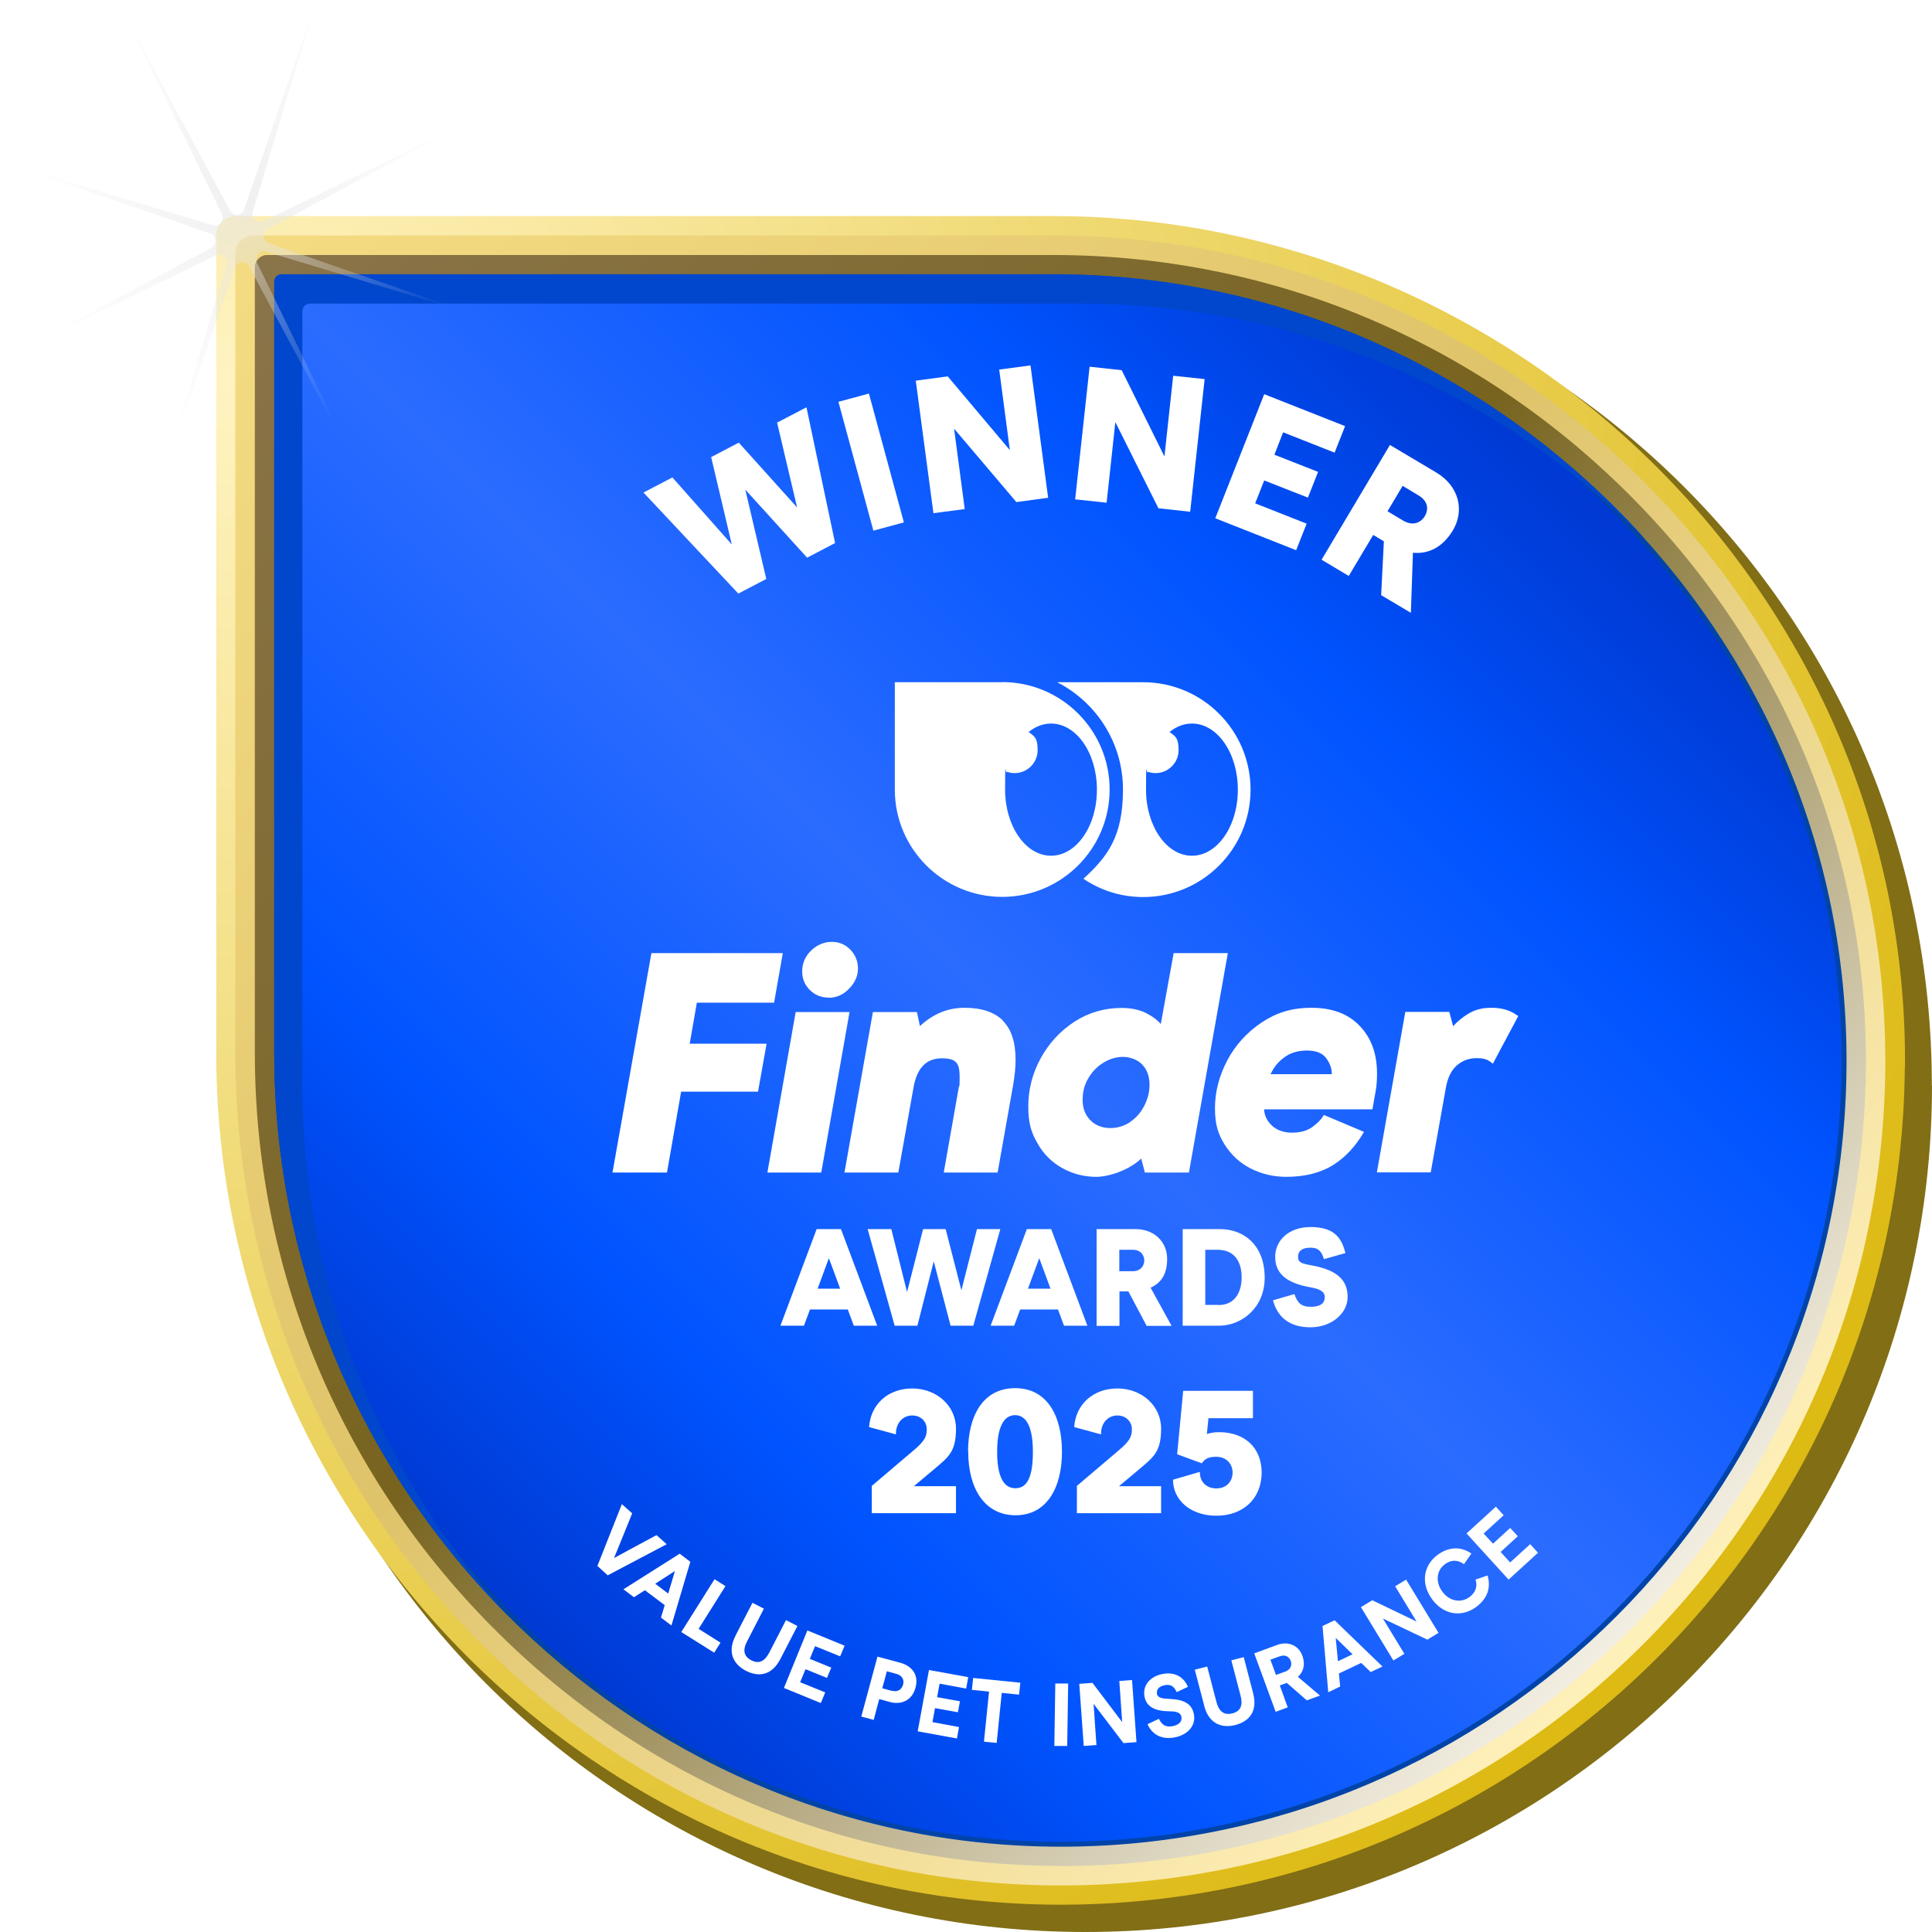 <svg width="1216" height="1216" viewBox="0 0 1216 1216" fill="none" xmlns="http://www.w3.org/2000/svg">
<path d="M1216 683.1C1216 977.4 977.4 1216 683.1 1216C388.8 1216 150.1 977.4 150.1 683.1V162.2C150.1 155.4 155.4 150.2 162.1 150.2H683C977.3 150.2 1215.9 388.8 1215.9 683.1H1216Z" fill="#816E15"/>
<path d="M1198.9 671.5C1196.7 961.8 961.8 1196.7 671.6 1198.8C377.1 1201 136.1 957.2 136.1 662.6V148.2C136.1 141.5 141.6 136 148.3 136H662.8C957.3 136 1201.2 377 1199 671.5H1198.9Z" fill="url(#paint0_radial_2_129)"/>
<path d="M667.5 1186.7C529.4 1186.7 399.1 1131.8 300.6 1032.2C202.3 932.8 148.1 801.6 148.1 662.8V159.4C148.1 153.2 153.1 148.2 159.3 148.2H662.6C803.3 148.2 935.7 203.6 1035.6 304.2C1134 403.3 1187.6 533.7 1186.6 671.4C1185.6 808.6 1131.6 937.5 1034.5 1034.6C937.5 1131.6 808.5 1185.6 671.3 1186.7H667.4H667.5Z" fill="url(#paint1_linear_2_129)"/>
<path d="M667.5 1174.4C532.7 1174.4 405.5 1120.8 309.3 1023.5C213.3 926.4 160.4 798.2 160.4 662.7V168.3C160.4 164 163.9 160.5 168.2 160.5H662.7C800.1 160.5 929.5 214.6 1027 312.9C1123.1 409.7 1175.4 537 1174.4 671.4C1173.4 805.3 1120.7 931.3 1025.9 1026C931.2 1120.7 805.2 1173.5 671.3 1174.5H667.5V1174.4Z" fill="url(#paint2_linear_2_129)"/>
<path d="M667.5 1160.7C601.2 1160.7 536.7 1147.4 475.8 1121.2C417.1 1095.9 364.4 1059.8 318.9 1013.9C273.5 968 237.9 914.8 213 855.6C187.2 794.4 174.1 729.6 174.1 663V177.3C174.1 175.6 175.5 174.1 177.3 174.1H663C730.4 174.1 795.9 187.5 857.8 213.9C917.6 239.4 971.3 275.9 1017.3 322.2C1062.7 367.9 1098.2 420.8 1122.8 479.5C1148.4 540.4 1161.1 604.9 1160.7 671.1C1160.2 737 1146.9 800.9 1121.3 861C1096.5 919.1 1061.2 971.3 1016.3 1016.2C971.4 1061.1 919.2 1096.4 861.1 1121.2C801 1146.9 737.1 1160.1 671.2 1160.6C670 1160.6 668.7 1160.6 667.5 1160.6V1160.7Z" fill="url(#paint3_linear_2_129)"/>
<path d="M663 175.7C730.2 175.7 795.5 189.1 857.2 215.4C886.8 228.1 915.4 243.7 942.2 261.9C968.7 279.9 993.6 300.6 1016.2 323.4C1061.4 369 1096.8 421.7 1121.4 480.2C1146.9 540.9 1159.6 605.2 1159.1 671.2C1158.6 736.9 1145.4 800.6 1119.8 860.5C1095.1 918.4 1059.8 970.4 1015.1 1015.2C970.4 1060 918.3 1095.1 860.4 1119.9C800.5 1145.5 736.8 1158.7 671.1 1159.2C669.9 1159.2 668.6 1159.2 667.4 1159.2C601.3 1159.2 537 1146 476.3 1119.8C417.8 1094.6 365.2 1058.6 319.9 1012.8C274.7 967.1 239.2 914 214.3 855C188.6 793.9 175.5 729.3 175.5 663V177.3C175.5 176.4 176.2 175.7 177.1 175.7H662.8M663 172.7H177.3C174.7 172.7 172.6 174.8 172.6 177.4V663.1C172.6 936.1 394.9 1162.3 667.5 1162.3C940.1 1162.3 670 1162.3 671.2 1162.3C941.5 1160.3 1160.2 941.6 1162.2 671.3C1164.3 397.1 937.2 172.7 663 172.7Z" fill="#0044A9"/>
<path d="M190.3 681.5V195.8C190.3 193.2 192.4 191.1 195 191.1H680.7C817.9 191.1 943.3 247.3 1034.1 337.8C942.3 236.5 809.4 172.6 663.1 172.6H177.3C174.7 172.6 172.6 174.7 172.6 177.3V663C172.6 800.6 229.1 926.3 320 1017.2C239.4 928.1 190.2 810 190.2 681.5H190.3Z" fill="#0047CD"/>
<g filter="url(#filter0_d_2_129)">
<path d="M530.5 821.1H506.7L502.9 831.3H488.1L510.9 770.5H526.2L549 831.3H534.3L530.5 821.1ZM525.7 808L518.6 788.8L511.5 808H525.7Z" fill="white"/>
<path d="M626.5 770.5L609.5 831.3H595.2L584.6 790.8L574.3 831.3H560L543 770.5H557.9L567.8 810.1L577.9 770.5H592.1L602 809L611.8 770.5H626.7H626.5Z" fill="white"/>
<path d="M662.8 821.1H639L635.2 831.3H620.4L643.2 770.5H658.5L681.3 831.3H666.6L662.8 821.1ZM658.1 808L651 788.8L643.9 808H658.1Z" fill="white"/>
<path d="M687 770.5H711.5C723.7 770.5 731.5 778.8 731.5 789.2C731.5 799.6 727.2 804.5 721.1 807.4L734.3 831.4H718.6L707.1 809.7H701.5V831.4H687.1V770.6L687 770.5ZM709.7 797C715.3 797 717.1 793.1 717.1 790.3C717.1 787.5 715.4 783.5 709.8 783.5H701.4V797H709.7Z" fill="white"/>
<path d="M741.2 770.5H764.6C780.8 770.5 792.9 781.6 792.9 801C792.9 820.4 778 831.3 764.2 831.3H741.3V770.5H741.2ZM763.8 818.3C774.7 818.3 778.4 809.4 778.4 800.9C778.4 792.4 775 783.5 763.1 783.5H755.5V818.2H763.8V818.3Z" fill="white"/>
<path d="M798.1 815.3L811.6 811.4C813.4 816.6 815.6 819.4 821.8 819.4C828 819.4 830.7 817.2 830.7 813.3C830.7 809.4 826.7 808 821.5 807.1C806.3 804.4 799.5 798.2 799.5 788C799.5 777.8 807.8 769.2 821.8 769.2C835.8 769.2 841.2 775.2 843.7 785.6L830.2 789.4C828.6 784.3 826.6 782.2 821.8 782.2C817 782.2 813.9 783.8 813.9 788C813.9 792.2 817.4 792.3 823.9 793.6C838.6 796.6 845.1 802.7 845.1 813.2C845.1 823.7 834.8 832.3 821.7 832.3C808.6 832.3 800.9 826 798.1 815.2V815.3Z" fill="white"/>
</g>
<g filter="url(#filter1_d_2_129)">
<path d="M406.9 596.8L382.4 734.9H416.7L425.6 684H474L479.4 653.8H431L435.5 628H484.1L489.6 596.8H406.7H406.9Z" fill="white"/>
<path d="M518.4 624.9C523.3 624.9 527.7 623 531.4 619.1C535.1 615.3 536.9 611.1 536.9 606.5C536.9 601.9 535.3 598 532.2 594.7C529 591.4 525.1 589.7 520.4 589.7C515.7 589.7 511.1 591.6 507.4 595.2C503.6 598.9 501.8 603.3 501.8 608.2C501.8 613.1 503.4 616.7 506.5 619.9C509.7 623.1 513.7 624.8 518.5 624.8L518.4 624.9Z" fill="white"/>
<path d="M497.7 633.9L479.9 734.9H513.8L531.6 633.9H497.7Z" fill="white"/>
<path d="M628.2 639.3C622.9 634 614.8 631.2 604.1 631.2C593.4 631.2 584.3 635 575.9 642.7L574 633.9H546.3L528.4 734.9H562.3L571.8 681.8C573.9 669.2 579.8 663 589.7 663C599.6 663 600.9 666.9 600.9 675C600.9 683.1 600.7 679.1 600.3 681.6L590.9 734.9H624.8L634.5 680.2C635.6 674 636.1 668.5 636.1 663.9C636.1 652.9 633.4 644.6 628 639.3H628.2Z" fill="white"/>
<path d="M735.6 596.8L727.5 641.4C725.6 639.2 722.9 637 719.3 635.1C714.7 632.5 709.1 631.3 702.8 631.3C692 631.3 682 634.2 673.1 640C664.2 645.8 657.1 653.5 651.9 663C646.7 672.5 644.1 682.7 644.1 693.3C644.1 703.9 646 709.8 649.9 716.5C653.7 723.3 659 728.5 665.5 732.1C672 735.7 679.1 737.6 686.8 737.6C694.5 737.6 707.1 733.7 715.2 726.1L717.5 734.9H745.2L769.7 596.8H735.8H735.6ZM708.4 703C704.6 705.6 700.3 706.9 695.6 706.9C690.9 706.9 686.4 705.3 683.2 702C680 698.8 678.3 694.5 678.3 689.2C678.3 683.9 679.5 679.6 681.9 675.5C684.3 671.4 687.6 668 691.5 665.7C695.4 663.3 699.5 662.1 703.7 662.1C707.9 662.1 712.6 663.7 715.7 666.8C718.8 670 720.4 674.3 720.4 679.5C720.4 684.7 719.3 688.4 717.2 692.7C715.1 696.9 712.1 700.4 708.3 703H708.4Z" fill="white"/>
<path d="M830.1 698.7L829.7 699.4C828.2 701.8 825.8 704.2 822.5 706.5C819.3 708.7 815.1 709.8 810.1 709.8C805.1 709.8 800.5 708.3 797.4 705.3C794.3 702.3 792.7 699 792.5 695.1H860.7L862.6 684.4C863.3 681 863.6 677 863.6 672.5C863.6 660.2 860 650.2 852.7 642.6C845.5 635 835.3 631.2 822.5 631.2C809.7 631.2 800.2 634.3 790.9 640.5C781.7 646.7 774.4 654.7 769.3 664.4C764.2 674.1 761.6 684.2 761.6 694.4C761.6 704.6 763.6 710.8 767.7 717.3C771.8 723.8 777.2 728.8 784 732.3C790.8 735.8 798.4 737.6 806.5 737.6C818.3 737.6 828.4 735 836.4 729.9C844 725 850.3 718.1 855.4 709.3L830 698.6L830.1 698.7ZM804.7 662.8C808.6 659.7 813.6 658.1 819.4 658.1C825.2 658.1 829.2 659.7 831.5 662.8C833.9 666 835.1 669.2 835.1 672.5V673H796.6C798.4 669 801.1 665.5 804.7 662.8Z" fill="white"/>
<path d="M951.7 635.9C947.5 632.8 942.1 631.2 935.7 631.2C929.3 631.2 925.1 632.5 920.8 635.1C917.2 637.3 914.1 639.9 911.5 642.8L909.1 633.8H881.4L863.5 734.8H897.4L906.9 681.7C908 675.3 910.3 670.6 913.8 667.5C917.2 664.5 921.4 662.9 926.2 662.9C931 662.9 933.2 663.8 935.5 665.6L936.5 666.4L952.5 636.4L951.8 635.9H951.7Z" fill="white"/>
</g>
<path d="M630.8 429.4H563.2V497C563.2 534.2 593.5 564.5 630.8 564.5C668.1 564.5 698.4 534.2 698.4 496.9C698.4 459.6 668.1 429.3 630.8 429.3V429.4ZM661.5 538.6C645.5 538.6 632.6 519.9 632.6 497C632.6 474.1 633 489.3 633.7 485.7C635.3 486.3 636.9 486.6 638.6 486.6C646.6 486.6 653.1 480.1 653.1 472.1C653.1 464.1 650.8 463.3 647.4 460.7C651.6 457.4 656.3 455.4 661.5 455.4C677.5 455.4 690.4 474 690.4 497C690.4 520 677.5 538.6 661.5 538.6Z" fill="white"/>
<path d="M719.5 429.4H665.4C690 442 706.8 467.5 706.8 497C706.8 526.5 697.1 539.2 681.9 553.1C693 560.6 705.9 564.6 719.5 564.6C756.8 564.6 787.1 534.3 787.1 497C787.1 459.7 756.8 429.4 719.5 429.4ZM750.2 538.6C734.2 538.6 721.3 519.9 721.3 497C721.3 474.1 721.7 489.3 722.4 485.7C724 486.3 725.6 486.6 727.3 486.6C735.3 486.6 741.8 480.1 741.8 472.1C741.8 464.1 739.5 463.3 736.1 460.7C740.3 457.4 745 455.4 750.2 455.4C766.2 455.4 779.1 474 779.1 497C779.1 520 766.2 538.6 750.2 538.6Z" fill="white"/>
<g filter="url(#filter2_d_2_129)">
<path d="M545.5 932.2L572 909.7C579.1 903.7 580.2 900.9 580.2 896.4C580.2 891.9 576.8 887.8 571 887.8C565.2 887.8 560.6 892.6 560.8 899.7L543.9 895.1C544.9 880.6 556 870.8 571.1 870.8C586.2 870.8 598.6 881.5 598.6 896.1C598.6 910.7 593.8 914 585.1 921.4L572.1 932.3H598.6V949.3H545.6V932.3L545.5 932.2Z" fill="white"/>
<path d="M606.2 910.6C606.2 887.7 615.8 870.6 635.8 870.6C655.8 870.6 665.3 887.8 665.3 910.6C665.3 933.4 655.7 950.6 636.1 950.6C616.5 950.6 606.3 933.6 606.3 910.6H606.2ZM647 910.6C647 896.3 643.5 887.6 635.8 887.6C628.1 887.6 624.5 896.3 624.5 910.6C624.5 924.9 627.9 933.6 636 933.6C644.1 933.6 647 925.1 647 910.6Z" fill="white"/>
<path d="M674.6 932.2L701.1 909.7C708.2 903.7 709.3 900.9 709.3 896.4C709.3 891.9 705.9 887.8 700.1 887.8C694.3 887.8 689.7 892.6 689.9 899.7L673 895.1C674 880.6 685.1 870.8 700.2 870.8C715.3 870.8 727.7 881.5 727.7 896.1C727.7 910.7 722.9 914 714.2 921.4L701.2 932.3H727.7V949.3H674.7V932.3L674.6 932.2Z" fill="white"/>
<path d="M735.3 928.2L752.1 923.3C752 930 756.6 933.7 762.5 933.7C768.4 933.7 772.6 929.9 772.7 923.7C772.6 917.5 768 913.8 762.5 913.8C757 913.8 755.2 915.3 753.3 917.9L737.8 912.2L741.6 872.3H785.5V889.5H757.5L756.5 899.5C757.8 899 760.8 898.3 764.2 898.3C779.7 898.3 790.9 907.5 791 923.7C790.9 940.6 778.9 950.9 762.5 950.9C746.1 950.9 735.2 940.9 735.2 928.4L735.3 928.2Z" fill="white"/>
</g>
<path d="M419.5 972L382.5 991.5L376 985.6L391.4 946.7L397.9 952.5L386.5 980.6L413.2 966.2L419.7 972H419.5Z" fill="white"/>
<path d="M418.4 1010.3L405.9 1000.9L399 1005.3L392.4 1000.3L427.8 977.9L434.5 983L422.6 1023.1L416 1018.1L418.4 1010.2V1010.3ZM420.6 1002.9L424.8 988.8L412.4 996.8L420.6 1003V1002.9Z" fill="white"/>
<path d="M449.8 994L456.6 998.3L439.7 1025.2L453.5 1033.9L449.5 1040.2L428.8 1027.2L449.7 994H449.8Z" fill="white"/>
<path d="M462.9 1029.5L473.6 1008.8L480.8 1012.5L470.3 1032.9C467.3 1038.6 468.1 1042.5 472.9 1045C477.8 1047.5 481.4 1045.5 484.2 1040.1L494.7 1019.7L501.9 1023.4L491.2 1044.1C485.6 1055 477.1 1055.5 469.5 1051.6C462.1 1047.8 457.3 1040.3 463 1029.4L462.9 1029.5Z" fill="white"/>
<path d="M508.4 1026.3L531.6 1035.8L528.8 1042.5L513 1036.1L509.7 1044.1L523.2 1049.6L520.5 1056.1L507 1050.6L503.6 1058.8L519.4 1065.2L516.6 1071.9L493.4 1062.4L508.2 1026.1L508.4 1026.3Z" fill="white"/>
<path d="M552.3 1042.7L566.5 1046.5C572.9 1048.2 578.7 1053.2 576.2 1062.3C573.8 1071.1 566.3 1072.9 560.3 1071.3L553.4 1069.4L549.9 1082.5L542.1 1080.4L552.3 1042.6V1042.7ZM561.2 1064.1C565.6 1065.3 567.7 1062.8 568.4 1060.3C569.1 1057.8 568.4 1054.6 564 1053.5L558.2 1051.9L555.3 1062.6L561.2 1064.2V1064.1Z" fill="white"/>
<path d="M584.7 1051.1L609.4 1055.6L608.1 1062.8L591.4 1059.7L589.8 1068.2L604.2 1070.8L602.9 1077.7L588.5 1075.1L586.9 1083.9L603.6 1087L602.3 1094.2L577.6 1089.7L584.7 1051.1Z" fill="white"/>
<path d="M622.6 1064.7L611.7 1063.6L612.5 1056.1L642.2 1059.1L641.4 1066.6L630.5 1065.5L627.3 1097L619.3 1096.2L622.5 1064.7H622.6Z" fill="white"/>
<path d="M664.2 1059.6H672.3C672.3 1059.7 671.7 1098.9 671.7 1098.9H663.6C663.6 1098.8 664.2 1059.6 664.2 1059.6Z" fill="white"/>
<path d="M679.3 1059.8L687.6 1059.2L706.3 1083.9L704.5 1058L712.5 1057.4L715.3 1096.5L707.1 1097.1L688.3 1072.4L690.1 1098.3L682.1 1098.9L679.3 1059.8Z" fill="white"/>
<path d="M722.3 1085.2L729.4 1081.8C731.3 1085.5 733.4 1087.2 737.8 1086.5C741.7 1085.8 744.1 1083.8 743.6 1080.7C743.2 1078.1 740.9 1077.1 736.1 1077.1C726.6 1077 721.4 1074.1 720.3 1067.5C719.2 1060.8 723.8 1054.9 732.3 1053.5C739.4 1052.3 745 1055.4 747.7 1061.7L740.6 1065C739 1061.5 737 1060 733.4 1060.6C729.9 1061.2 727.7 1063 728.2 1066.1C728.6 1068.6 731.3 1069.1 736.2 1069.3C745.6 1069.7 750.4 1072.6 751.5 1079.3C752.7 1086.5 747.1 1092.2 738.9 1093.6C731.2 1094.9 725.2 1091.9 722.2 1085.1L722.3 1085.2Z" fill="white"/>
<path d="M757.9 1073.4L752 1050.9L759.8 1048.9L765.6 1071.1C767.2 1077.3 770.4 1079.7 775.7 1078.4C781 1077 782.4 1073.1 780.8 1067.2L775 1045L782.8 1043L788.7 1065.6C791.8 1077.5 785.9 1083.5 777.6 1085.7C769.6 1087.8 761 1085.5 757.9 1073.6V1073.4Z" fill="white"/>
<path d="M789.5 1040.6L803.6 1035.4C811.2 1032.6 817.5 1035.9 819.7 1042.1C821.8 1047.9 820.2 1052.5 816.9 1055.4L830.8 1067.2L822.5 1070.2L809.9 1059.2L805.5 1060.8L810.5 1074.6L802.9 1077.4L789.4 1040.6H789.5ZM808.9 1052.1C812.5 1050.8 813.3 1047.9 812.4 1045.4C811.4 1042.7 809 1041.2 805.4 1042.5L799.6 1044.6L803.1 1054.2L808.9 1052.1Z" fill="white"/>
<path d="M856.8 1046.6L842.7 1053.3L843.5 1061.5L836 1065.1L832.4 1023.4L840 1019.8L870.1 1048.9L862.7 1052.4L856.8 1046.7V1046.6ZM851.3 1041.2L840.7 1030.9L842.1 1045.6L851.3 1041.2Z" fill="white"/>
<path d="M856.6 1011.5L863.7 1007.2L891.6 1020.6L878.1 998.4L885 994.2L905.4 1027.7L898.4 1032L870.4 1018.7L883.9 1040.9L877 1045.1L856.6 1011.6V1011.5Z" fill="white"/>
<path d="M901.5 1006.7C894.3 997.2 895.5 985.7 904.6 978.8C911.1 973.9 918.9 972.8 926.1 977.8L921.4 984.5C918.1 982 913.8 981.2 909.2 984.7C903.9 988.7 903.5 996.1 907.9 1001.9C912.6 1008.1 919.8 1009 925 1005.1C929.5 1001.7 929.8 997.4 928.7 994.2L936.3 991.6C938.4 999.2 936.4 1005.8 929.4 1011.2C920.4 1018 909.1 1016.8 901.5 1006.8V1006.7Z" fill="white"/>
<path d="M923 965.2L941.5 948.3L946.4 953.7L933.8 965.2L939.7 971.6L950.5 961.7L955.3 966.9L944.5 976.8L950.5 983.4L963.1 971.9L968 977.3L949.5 994.2L923.1 965.2H923Z" fill="white"/>
<path d="M507.6 256.4L525.6 341.8L508 351L469.1 308.2L482.3 364.4L464.7 373.6L405 310L423.2 300.5L460.6 342.7L447.6 287.7L465 278.6L501.7 319.4L489.1 266L507.3 256.5L507.6 256.4Z" fill="white"/>
<path d="M527.7 252.9L546.9 247.7L568.9 328.8L549.7 334L527.7 252.9Z" fill="white"/>
<path d="M576.4 239.6L596.5 236.9L635.6 283.3L628.9 232.6L648.6 230L659.7 313.3L639.7 316L600.5 269.8L607.2 320.4L587.5 323L576.4 239.7V239.6Z" fill="white"/>
<path d="M685.8 230.8L706 233L732.9 287.3L738.4 236.5L758.2 238.6L749.1 322.1L729.1 319.9L702 265.7L696.5 316.4L676.7 314.3L685.8 230.8Z" fill="white"/>
<path d="M795.7 248.1L846.6 268.2L840 284.9L807.6 272.1L802.1 286.2L829.6 297L823.2 313.2L795.7 302.4L790 316.8L822.4 329.6L815.8 346.3L764.9 326.2L795.7 248.1Z" fill="white"/>
<path d="M874.9 280.1L904 297.4C918.5 306.1 921.8 321.4 914.5 333.7C907.8 344.9 898.6 348.8 889.3 347.9L888 385.7L869.3 374.6L871 340.7L864.3 336.7L848.9 362.5L831.8 352.3L874.8 280.1H874.9ZM883.2 327.7C889.8 331.6 894.7 328.3 896.7 325C899 321.2 899.4 315.7 892.8 311.8L882.8 305.8L873.3 321.8L883.2 327.7Z" fill="white"/>
<path d="M199.2 0.1L159.1 133.3C157.9 137.4 162 141.1 165.8 139.3L291.1 78.4L168.7 144.1C164.9 146.1 165.3 151.8 169.4 153.2L300.8 198.6L167.5 158.4C163.4 157.2 159.9 161.5 161.8 165.4L222.6 290.4L156.7 167.6C154.7 163.8 149.3 164.3 147.9 168.3L102.4 300L142.5 166.8C143.7 162.7 139.6 159 135.8 160.8L10.5 221.7L132.9 156C136.7 154 136.3 148.3 132.2 146.9L0.7 101.6L134 141.8C138.1 143 141.6 138.7 139.7 134.8L78.9 9.8L144.8 132.6C146.8 136.4 152.2 135.9 153.6 131.9L199.2 0.1Z" fill="url(#paint4_radial_2_129)"/>
<defs>
<filter id="filter0_d_2_129" x="488.1" y="769.2" width="360.1" height="66.2" filterUnits="userSpaceOnUse" color-interpolation-filters="sRGB">
<feFlood flood-opacity="0" result="BackgroundImageFix"/>
<feColorMatrix in="SourceAlpha" type="matrix" values="0 0 0 0 0 0 0 0 0 0 0 0 0 0 0 0 0 0 127 0" result="hardAlpha"/>
<feOffset dx="3.1" dy="3.1"/>
<feColorMatrix type="matrix" values="0 0 0 0 0 0 0 0 0 0.278 0 0 0 0 0.804 0 0 0 1 0"/>
<feBlend mode="normal" in2="BackgroundImageFix" result="effect1_dropShadow_2_129"/>
<feBlend mode="normal" in="SourceGraphic" in2="effect1_dropShadow_2_129" result="shape"/>
</filter>
<filter id="filter1_d_2_129" x="382.4" y="589.7" width="573.2" height="151" filterUnits="userSpaceOnUse" color-interpolation-filters="sRGB">
<feFlood flood-opacity="0" result="BackgroundImageFix"/>
<feColorMatrix in="SourceAlpha" type="matrix" values="0 0 0 0 0 0 0 0 0 0 0 0 0 0 0 0 0 0 127 0" result="hardAlpha"/>
<feOffset dx="3.1" dy="3.1"/>
<feColorMatrix type="matrix" values="0 0 0 0 0 0 0 0 0 0.278 0 0 0 0 0.804 0 0 0 1 0"/>
<feBlend mode="normal" in2="BackgroundImageFix" result="effect1_dropShadow_2_129"/>
<feBlend mode="normal" in="SourceGraphic" in2="effect1_dropShadow_2_129" result="shape"/>
</filter>
<filter id="filter2_d_2_129" x="543.9" y="870.6" width="250.2" height="83.4" filterUnits="userSpaceOnUse" color-interpolation-filters="sRGB">
<feFlood flood-opacity="0" result="BackgroundImageFix"/>
<feColorMatrix in="SourceAlpha" type="matrix" values="0 0 0 0 0 0 0 0 0 0 0 0 0 0 0 0 0 0 127 0" result="hardAlpha"/>
<feOffset dx="3.1" dy="3.1"/>
<feColorMatrix type="matrix" values="0 0 0 0 0 0 0 0 0 0.278 0 0 0 0 0.804 0 0 0 1 0"/>
<feBlend mode="normal" in2="BackgroundImageFix" result="effect1_dropShadow_2_129"/>
<feBlend mode="normal" in="SourceGraphic" in2="effect1_dropShadow_2_129" result="shape"/>
</filter>
<radialGradient id="paint0_radial_2_129" cx="0" cy="0" r="1" gradientUnits="userSpaceOnUse" gradientTransform="translate(152.45 242.3) scale(1175.52 1175.52)">
<stop stop-color="#FFF3C1"/>
<stop offset="1" stop-color="#DDBA14"/>
</radialGradient>
<linearGradient id="paint1_linear_2_129" x1="144.2" y1="144.2" x2="1040.8" y2="1040.8" gradientUnits="userSpaceOnUse">
<stop stop-color="#F5DC82"/>
<stop offset="0.5" stop-color="#DFC36A"/>
<stop offset="1" stop-color="#FFF1BB"/>
</linearGradient>
<linearGradient id="paint2_linear_2_129" x1="166" y1="166" x2="1025.4" y2="1025.4" gradientUnits="userSpaceOnUse">
<stop stop-color="#8A744A"/>
<stop offset="0.5" stop-color="#78641F"/>
<stop offset="1" stop-color="#F2EEE2"/>
</linearGradient>
<linearGradient id="paint3_linear_2_129" x1="250.1" y1="941.2" x2="935.8" y2="255.5" gradientUnits="userSpaceOnUse">
<stop stop-color="#0039D3"/>
<stop offset="0.2" stop-color="#0054FF"/>
<stop offset="0.5" stop-color="#2B6CFF"/>
<stop offset="0.8" stop-color="#0054FF"/>
<stop offset="1" stop-color="#0039D3"/>
</linearGradient>
<radialGradient id="paint4_radial_2_129" cx="0" cy="0" r="1" gradientUnits="userSpaceOnUse" gradientTransform="translate(153 125.48) scale(143.7 153.28)">
<stop stop-color="#E6E6E6" stop-opacity="0.6"/>
<stop offset="1" stop-color="#E6E6E6" stop-opacity="0"/>
</radialGradient>
</defs>
</svg>
